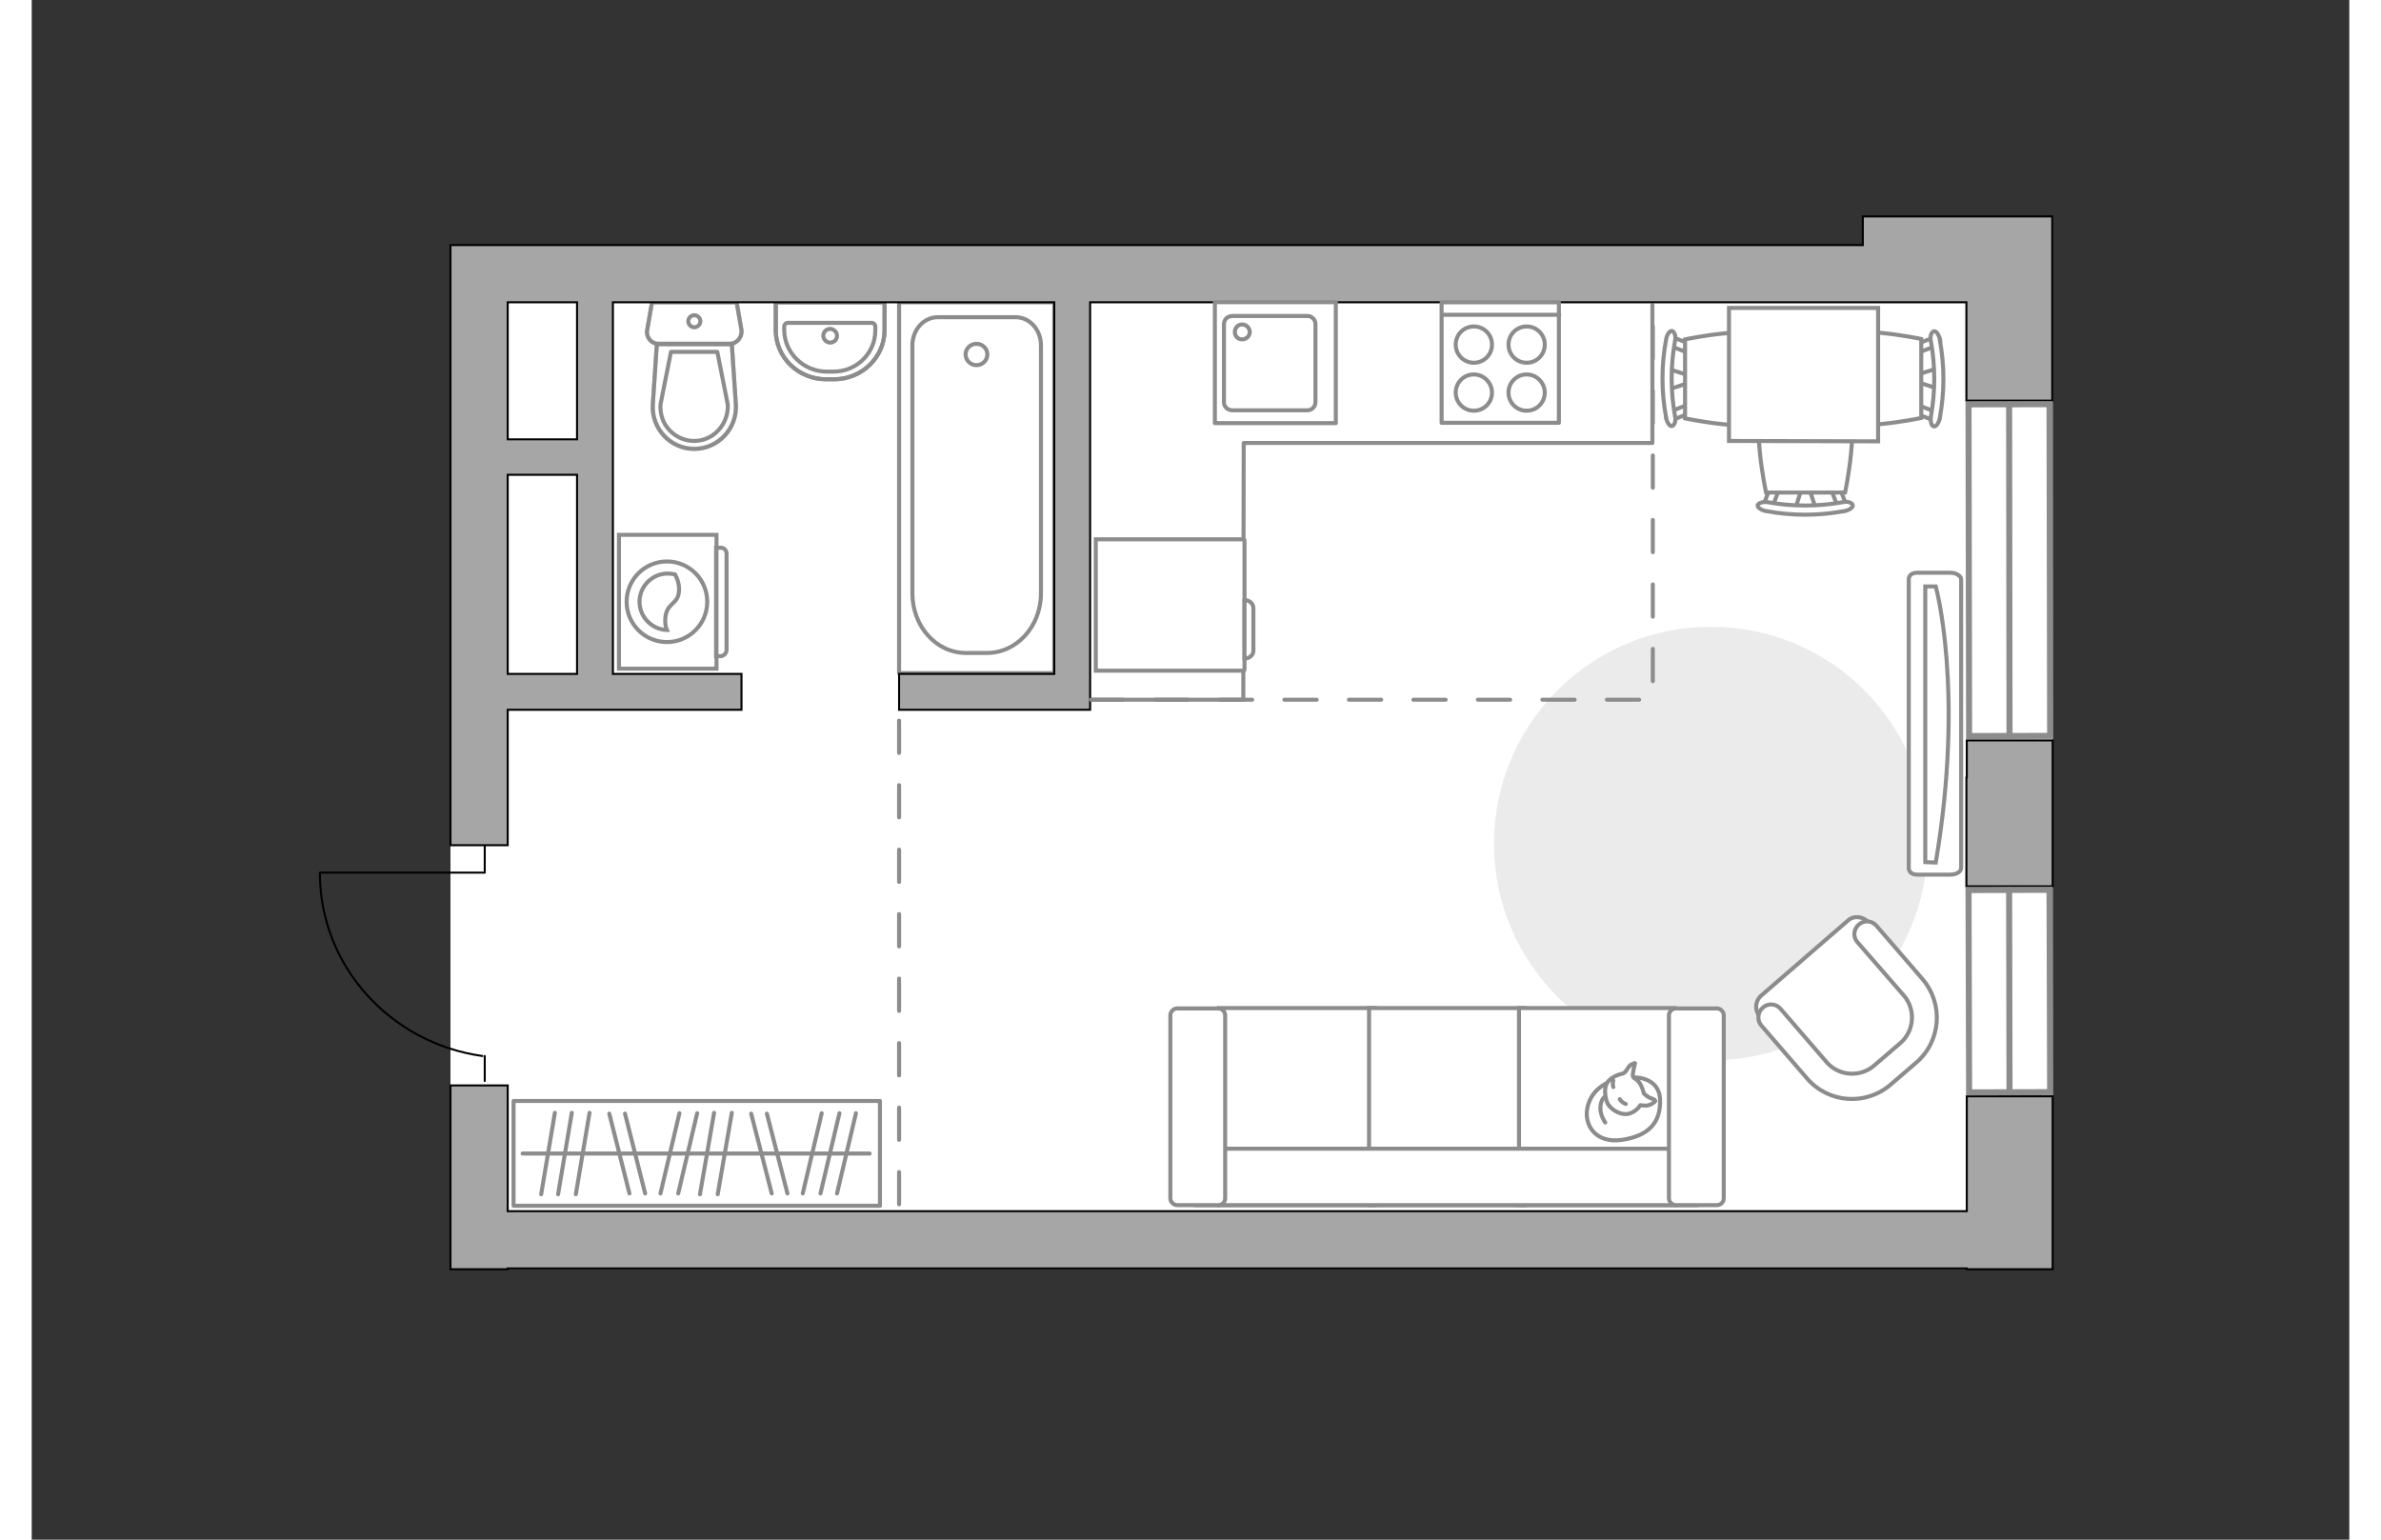 <?xml version="1.0" encoding="utf-8"?>
<!-- Generator: Adobe Illustrator 27.0.0, SVG Export Plug-In . SVG Version: 6.00 Build 0)  -->
<svg version="1.1" xmlns="http://www.w3.org/2000/svg" xmlns:xlink="http://www.w3.org/1999/xlink" x="0px" y="0px"
	 viewBox="0 0 575 382" style="enable-background:new 0 0 575 382;" xml:space="preserve" width="883" height="571">
<rect x="0" y="0" width="575" height="382" fill="#333333" stroke="none"/>
<style type="text/css">
	.st0{fill:#FFFFFF;}
	.st1{fill:#EBEBEB;}
	.st2{fill:#FFFFFF;stroke:#8C8C8C;stroke-miterlimit:10;}
	.st3{fill:#FFFFFF;stroke:#8C8C8C;stroke-linecap:round;stroke-linejoin:round;stroke-miterlimit:10;}
	.st4{fill:none;stroke:#8C8C8C;stroke-linecap:round;stroke-linejoin:round;stroke-miterlimit:10;}
	.st5{fill-rule:evenodd;clip-rule:evenodd;fill:#FFFFFF;fill-opacity:0.1;stroke:#8C8C8C;stroke-miterlimit:10;}
	.st6{fill:none;stroke:#000000;stroke-width:0.5;stroke-linecap:round;stroke-linejoin:round;stroke-miterlimit:10;}
	.st7{opacity:0.5;}
	.st8{fill:#A6A6A6;stroke:#000000;stroke-width:0.5;stroke-miterlimit:10;}
	.st9{fill:none;stroke:#8C8C8C;stroke-linecap:round;stroke-linejoin:round;stroke-miterlimit:10;stroke-dasharray:8;}
	.st10{fill:#FFFFFF;stroke:#8C8C8C;stroke-width:1.5;stroke-linecap:round;stroke-miterlimit:10;}
</style>
<g id="bg_1_">
	<polygon class="st0" points="454.3,53.7 454.3,60.8 103.9,60.8 103.9,314.9 501.4,314.9 501.4,198.6 501.4,60.8 501.4,53.7 	"/>
</g>
<g id="furniture_1_">
	<path id="Vector_51_00000173122150015603874500000006513864758322864278_" class="st1" d="M416.6,155.5
		c-29.7,0-53.8,24.1-53.8,53.8c0,29.7,24.1,53.8,53.8,53.8c29.7,0,53.8-24.1,53.8-53.8C470.4,179.6,446.4,155.5,416.6,155.5z"/>
	<g>
		<path id="Vector_90_00000129920622533241781170000010272969428145635761_" class="st2" d="M478.7,143.8c0-0.9-1.2-1.7-2.7-1.7
			h-8.2c-1.5,0-2.1,0.8-2.1,1.7v71.5c0,0.9,0.6,1.7,2.1,1.7h8.2c1.5,0,2.7-0.7,2.7-1.7V143.8z"/>
		<path id="Vector_91_00000172437548827349211400000005822116588022134427_" class="st2" d="M469.8,213.9v-68.4l2.6,0
			c0,0,7.2,25.9,0,68.5L469.8,213.9z"/>
	</g>
	<g>
		<path id="Vector_54_00000089560932530834171300000005901059498213499784_" class="st2" d="M294.6,299h38.6v-48.9h-38.6V299z"/>
		<path id="Vector_55_00000041259706720227304150000013723420076493604772_" class="st2" d="M331.8,299h38.6v-48.9h-38.6V299z"/>
		<path id="Vector_56_00000159461103327709180710000001555093060905341110_" class="st2" d="M369,299h38.6v-48.9H369V299z"/>
		<path id="Vector_57_00000147180548965194459690000014742096802433111937_" class="st2" d="M292.6,285L289,299h124V285H292.6z"/>
		<path id="Vector_58_00000077312391533357119880000005693519467370925447_" class="st2" d="M296.1,297.3v-45.4
			c0-0.9-0.8-1.7-1.7-1.7h-10.2c-0.9,0-1.7,0.8-1.7,1.7v45.4c0,0.9,0.8,1.7,1.7,1.7h10.2C295.3,299,296.1,298.3,296.1,297.3z"/>
		<path id="Vector_59_00000124140898286320428840000007634127723266351784_" class="st2" d="M419.8,297.3v-45.4
			c0-0.9-0.8-1.7-1.7-1.7h-10.2c-0.9,0-1.7,0.8-1.7,1.7v45.4c0,0.9,0.8,1.7,1.7,1.7h10.2C419,299,419.8,298.3,419.8,297.3z"/>
		<g>
			<path class="st3" d="M397.5,267.3c0,0,6.3-0.2,6.5,5.5c0.2,5.7-2.8,9-9.4,10c-6.6,1-9.6-3.7-8.6-8.1
				C387,270.2,391.2,267.3,397.5,267.3z"/>
			<path class="st3" d="M400,271.3c0,0,0.7,0.8,1.8,1.2c1.2,0.4,1,0.7,1,0.7s-1.1,1.3-2.8,1.1c-0.9-0.1-0.9-0.1-0.9-0.1
				s-1.1,1.9-3.3,2.2c-2.2,0.2-4.6-1.6-5-3.1c-0.5-1.4-0.7-3.5,0.1-4.7c0.8-1.2,2.6-2,3.7-2.2c1.1-0.2,1.3-1.8,2.3-2.3
				c1-0.5,0.9-0.3,0.9-0.3s-0.8,2.9-0.5,3.4C397.6,267.8,399,267.5,400,271.3z"/>
			<path class="st3" d="M394,272.7c0,0,0.4,0.8,1.5,1.2"/>
			<path class="st3" d="M392.4,269.7c0,0-0.3-0.9,0-1.6"/>
			<path class="st4" d="M390.4,272.1c0,0-1,0.3-1.2,2.5c-0.2,1.9,1.2,3.9,1.2,3.9"/>
		</g>
	</g>
	<g>
		<g id="Group_6_00000011010849987797466250000014611278649177845643_">
			<g id="Group_7_00000026881446753108918640000015717329705139856016_">
				<path id="Vector_15_00000121982960336796430750000005465227729004076935_" class="st2" d="M442.6,126.1l-1.8-5.5h-1.5l-1.7,5.5
					H442.6z"/>
			</g>
			<g id="Group_8_00000072250897105111913140000006960849306464706187_">
				<path id="Vector_16_00000023962474747755263510000006414867822659454345_" class="st2" d="M447.4,120.9c-0.6,0.1-1,0.5-0.8,1
					l1.7,4.4c0.1,0.3,0.7,0.6,1.3,0.5c0.6-0.1,1-0.5,0.8-1l-1.7-4.4c0-0.3-0.5-0.6-1-0.6C447.7,120.8,447.6,120.8,447.4,120.9z"/>
			</g>
			<g id="Group_9_00000142150610502770067440000009788839842596627099_">
				<path id="Vector_17_00000067233596301870286220000009438418948840501401_" class="st2" d="M431.2,121.3l-1.7,4.4
					c-0.2,0.5,0.2,0.9,0.8,1c0.6,0.2,1.2,0,1.4-0.5l1.7-4.4c0.2-0.5-0.2-0.9-0.8-1c-0.1,0-0.2,0-0.3,0
					C431.8,120.8,431.4,121.1,431.2,121.3z"/>
			</g>
			<path id="Vector_18_00000029027100806947535270000007433329123346958465_" class="st2" d="M430.3,122.2h19.6c0,0,4-18.8,0-22.8
				c-3.5-3.5-16.1-3.5-19.6,0C426.2,103.4,430.3,122.2,430.3,122.2z"/>
			<path id="Vector_19_00000000197985710699238210000007237831794209520282_" class="st2" d="M428.2,125.3c-0.1,0.6,0.9,1.3,2.1,1.5
				c6.4,1.2,13,1.2,19.4,0c1.3-0.2,2.3-1,2.1-1.5c-0.2-0.6-1.3-1-2.5-0.7c-6.2,1.1-12.4,1.1-18.6,0
				C429.5,124.4,428.5,124.8,428.2,125.3z"/>
		</g>
		<g id="Group_6_00000179627102095085584730000005543116858227826347_">
			<g id="Group_7_00000117642094119650883220000017584573441540526247_">
				<path id="Vector_15_00000100341760494225337980000016604981685124871579_" class="st2" d="M406.2,96.6l5.5-1.8v-1.5l-5.5-1.7
					V96.6z"/>
			</g>
			<g id="Group_8_00000098917863365907079160000014155981676735119260_">
				<path id="Vector_16_00000110457804463317763710000000317727710504272539_" class="st2" d="M411.4,101.4c-0.1-0.6-0.5-1-1-0.8
					l-4.4,1.7c-0.3,0.1-0.6,0.7-0.5,1.3c0.1,0.6,0.5,1,1,0.8l4.4-1.7c0.3,0,0.6-0.5,0.6-1C411.5,101.7,411.5,101.6,411.4,101.4z"/>
			</g>
			<g id="Group_9_00000087372236289407878370000006418088119339727029_">
				<path id="Vector_17_00000173151819942233166690000015082220295313648805_" class="st2" d="M411.1,85.2l-4.4-1.7
					c-0.5-0.2-0.9,0.2-1,0.8c-0.2,0.6,0,1.2,0.5,1.4l4.4,1.7c0.5,0.2,0.9-0.2,1-0.8c0-0.1,0-0.2,0-0.3
					C411.5,85.8,411.3,85.4,411.1,85.2z"/>
			</g>
			<path id="Vector_18_00000043451151713901471270000017402804906710733713_" class="st2" d="M410.2,84.2v19.6c0,0,18.8,4,22.8,0
				c3.5-3.5,3.5-16.1,0-19.6C429,80.2,410.2,84.2,410.2,84.2z"/>
			<path id="Vector_19_00000140721481299154915230000015700547012010041519_" class="st2" d="M407,82.1c-0.6-0.1-1.3,0.9-1.5,2.1
				c-1.2,6.4-1.2,13,0,19.4c0.2,1.3,1,2.3,1.5,2.1c0.6-0.2,1-1.3,0.7-2.5c-1.1-6.2-1.1-12.4,0-18.6C408,83.4,407.6,82.4,407,82.1z"
				/>
		</g>
		<g id="Group_14_00000013913077275763498230000005879868223800997527_">
			<g id="Group_15_00000155108433539959436710000006017905108936952992_">
				<path id="Vector_25_00000109747445687510085090000005980478065166284674_" class="st2" d="M472.8,91.4l-5.5,1.7v1.5l5.5,1.8
					V91.4z"/>
			</g>
			<g id="Group_16_00000132794523270672492770000000111969712638729148_">
				<path id="Vector_26_00000098222139860550036830000008436770371204605345_" class="st2" d="M467.6,86.5c0.1,0.6,0.5,1,1,0.8
					l4.4-1.7c0.3-0.1,0.6-0.7,0.5-1.3c-0.1-0.6-0.5-1-1-0.8l-4.4,1.7c-0.3,0-0.6,0.5-0.6,1C467.5,86.3,467.5,86.4,467.6,86.5z"/>
			</g>
			<g id="Group_17_00000011738759081073789910000003675346421870914229_">
				<path id="Vector_27_00000049189669074162306930000011602757067578365083_" class="st2" d="M468,102.8l4.4,1.7
					c0.5,0.2,0.9-0.2,1-0.8c0.2-0.6,0-1.2-0.5-1.3l-4.4-1.7c-0.5-0.2-0.9,0.2-1,0.8c0,0.1,0,0.2,0,0.3
					C467.5,102.2,467.6,102.6,468,102.8z"/>
			</g>
			<path id="Vector_28_00000173847828581245490020000010370651570170623651_" class="st2" d="M468.8,103.7V84.1c0,0-18.8-4-22.8,0
				c-3.5,3.5-3.5,16.1,0,19.6C450,107.7,468.8,103.7,468.8,103.7z"/>
			<path id="Vector_29_00000024695836730567190330000013068715063171487874_" class="st2" d="M471.9,105.8c0.6,0.1,1.3-0.9,1.5-2.1
				c1.2-6.4,1.2-13,0-19.4c-0.2-1.4-1-2.3-1.5-2.1c-0.6,0.2-1,1.3-0.7,2.5c1.1,6.2,1.1,12.4,0,18.6
				C471,104.4,471.3,105.7,471.9,105.8z"/>
		</g>
		<path id="Vector_35_00000147205205178049543230000012188394296506907287_" class="st2" d="M421.1,109.4l37,0.1v-6.4V76.4h-37
			V109.4L421.1,109.4z"/>
	</g>
	<g>
		<g>
			<path class="st2" d="M169.9,132.7v33.2h-24.2v-33.2H169.9z"/>
			<path class="st5" d="M172.4,137.4v23.8c0,0.9-0.7,1.6-1.6,1.6h-1v-26.9h1C171.7,135.8,172.4,136.5,172.4,137.4z"/>
		</g>
		<g>
			<circle class="st2" cx="157.6" cy="149.3" r="10"/>
			<path class="st2" d="M160.6,146.6c-0.2,3.5-3.1,2.8-3.4,6.8c-0.1,1.3,0.1,2.2,0.4,2.9c-3.7-0.1-6.8-3.2-6.8-7c0-3.8,3.1-7,7-7
				c0.6,0,1.2,0.1,1.8,0.2C160.1,143.4,160.7,144.8,160.6,146.6z"/>
		</g>
	</g>
	<g>
		
			<rect x="119.6" y="273.2" transform="matrix(-1 -2.056412e-11 2.056412e-11 -1 330.048 572.36)" class="st4" width="90.9" height="26"/>
		<line class="st4" x1="173.7" y1="276.1" x2="170.2" y2="296.3"/>
		<line class="st4" x1="169.3" y1="276.1" x2="165.8" y2="296.3"/>
		<line class="st4" x1="182.4" y1="276.3" x2="187.5" y2="296.1"/>
		<line class="st4" x1="178.5" y1="276.3" x2="183.6" y2="296.1"/>
		<line class="st4" x1="196" y1="276.2" x2="191.3" y2="296.1"/>
		<line class="st4" x1="204.5" y1="276.2" x2="199.8" y2="296.1"/>
		<line class="st4" x1="200.4" y1="276.2" x2="195.7" y2="296.1"/>
		<line class="st4" x1="138.4" y1="276.1" x2="135" y2="296.3"/>
		<line class="st4" x1="134" y1="276.1" x2="130.6" y2="296.3"/>
		<line class="st4" x1="129.8" y1="276.1" x2="126.4" y2="296.3"/>
		<line class="st4" x1="147.2" y1="276.3" x2="152.2" y2="296.1"/>
		<line class="st4" x1="143.3" y1="276.3" x2="148.3" y2="296.1"/>
		<line class="st4" x1="160.7" y1="276.2" x2="156" y2="296.1"/>
		<line class="st4" x1="165.1" y1="276.2" x2="160.4" y2="296.1"/>
		<line class="st4" x1="207.9" y1="286.2" x2="121.8" y2="286.2"/>
	</g>
	<path id="Vector_148_00000168093102599100119850000008766835537141567362_" class="st4" d="M262.7,173.6h37.9l0.1-63.7h101.4V75.7"
		/>
	<g>
		<path id="Vector_8_00000093173197627971270370000013542606686573477300_" class="st2" d="M300.9,166.1V134c0-0.1-0.1-0.2-0.2-0.2
			H264v32.6h36.7C300.8,166.3,300.9,166.3,300.9,166.1z"/>
		<path id="Vector_9_00000088838250527145748850000015516470590127232156_" class="st2" d="M300.9,148.9v14.5c1.2,0,2.2-0.9,2.2-1.9
			v-10.6C303.1,149.8,302.2,148.9,300.9,148.9z"/>
	</g>
	<g>
		<path id="Vector_37_00000120530715130354253330000015988673554862182800_" class="st2" d="M429,247.1l21.6-18.7
			c1.4-1.3,3.7-1.1,5,0.4l13,14.9c4.7,5.4,4.1,13.7-1.3,18.4l-7.2,6.2c-5.4,4.7-13.7,4.1-18.4-1.3l-13-14.9
			C427.4,250.6,427.6,248.4,429,247.1z"/>
		<path id="Vector_38_00000135678591173050454960000007082494324051234443_" class="st2" d="M429.5,250c1.3-1.2,3.3-1,4.4,0.3
			l11.4,13.2c3,3.5,8.4,3.9,11.9,0.8l6.4-5.5c3.5-3,3.9-8.4,0.8-11.9L453,233.8c-1.2-1.3-1-3.3,0.3-4.4c1.3-1.2,3.3-1,4.4,0.3
			l11.4,13.2c5.3,6.2,4.6,15.4-1.5,20.7l-6.4,5.5c-6.2,5.3-15.4,4.6-20.7-1.5l-11.4-13.2C428,253.1,428.2,251.1,429.5,250z"/>
	</g>
</g>
<g id="plan">
	<g>
		<polyline class="st6" points="71.6,216.5 112.4,216.5 112.4,209.7 		"/>
		<line class="st6" x1="112.4" y1="268.2" x2="112.4" y2="262"/>
		<path class="st6" d="M111.8,262c-22.8-3.2-40.3-22.3-40.3-45.4"/>
	</g>
	<g>
		<g class="st7">
			<path class="st4" d="M173.2,85.3l-17.7,0c-1.8,0-3.1-1.6-2.8-3.4l1.2-6.9l21,0l1.2,6.9C176.3,83.6,175,85.3,173.2,85.3z"/>
			<path class="st4" d="M155.1,85.3l18.6,0l1,14.9c0.4,6-4.3,11.1-10.3,11.1c-6,0-10.7-5.1-10.3-11.1L155.1,85.3z"/>
		</g>
		<g>
			<path class="st4" d="M173.2,85.3l-17.7,0c-1.8,0-3.1-1.6-2.8-3.4l1.2-6.9l21,0l1.2,6.9C176.3,83.6,175,85.3,173.2,85.3z"/>
			<path class="st4" d="M164.4,111.4L164.4,111.4c-6,0-10.7-5.1-10.3-11.1l1-14.9l18.6,0l1,14.9
				C175.1,106.3,170.3,111.4,164.4,111.4z"/>
			<path class="st4" d="M158.6,87.3l-2.6,13.1c-0.1,2.4,0.6,4.6,2.2,6.3c1.6,1.7,3.8,2.7,6.1,2.7c2.3,0,4.5-0.9,6.1-2.7
				c1.6-1.7,2.4-4,2.3-6.3l-2.6-13.1L158.6,87.3z"/>
			<path class="st4" d="M165.9,79.7c0-0.8-0.7-1.5-1.5-1.5c-0.8,0-1.5,0.7-1.5,1.5c0,0.8,0.7,1.5,1.5,1.5
				C165.2,81.2,165.9,80.5,165.9,79.7z"/>
		</g>
	</g>
	<g>
		<polyline class="st4" points="253.7,167 253.7,75 215.2,75 215.2,167 253.7,167 		"/>
		<path class="st4" d="M231.8,162l5.2,0c7.4,0,13.4-6.6,13.4-14.8l0-61.5c0-3.9-2.8-7-6.3-7l-19.3,0c-3.5,0-6.3,3.1-6.3,7l0,61.5
			C218.5,155.4,224.4,162,231.8,162z"/>
		<path class="st4" d="M231.7,87.9c0,1.5,1.2,2.7,2.7,2.7c1.5,0,2.7-1.2,2.7-2.7c0-1.4-1.2-2.6-2.7-2.6
			C232.9,85.3,231.7,86.5,231.7,87.9z"/>
	</g>
	<g>
		<path class="st4" d="M197.1,94.1h2c6.9,0,12.5-5.5,12.5-12.2l0-6.9l-27,0v6.9C184.6,88.7,190.2,94.1,197.1,94.1z"/>
		<g>
			<path class="st4" d="M197.3,92.2h1.6c5.8,0,10.4-4.6,10.4-10.2l0-1c0-0.5-0.4-0.9-0.9-0.9l-20.8,0c-0.5,0-0.9,0.4-0.9,0.9v1
				C186.8,87.6,191.5,92.2,197.3,92.2z"/>
			<path class="st4" d="M196.4,83.3c0,0.9,0.8,1.7,1.7,1.7c1,0,1.7-0.8,1.7-1.7c0-0.9-0.8-1.7-1.7-1.7
				C197.1,81.6,196.4,82.4,196.4,83.3z"/>
			<path class="st4" d="M197.1,94.1h2c6.9,0,12.5-5.5,12.5-12.2l0-6.9l-27,0v6.9C184.6,88.7,190.2,94.1,197.1,94.1z"/>
		</g>
	</g>
	<g>
		<polygon class="st8" points="480.1,300.5 118.1,300.5 118.1,269.3 103.9,269.3 103.9,300.5 103.9,314.7 103.9,314.9 118.1,314.9 
			118.1,314.7 480.1,314.7 480.1,314.9 501.4,314.9 501.4,272 480.1,272 		"/>
		<polygon class="st8" points="480.1,192.9 480,192.9 480,219.9 501.4,219.9 501.4,213.5 501.4,213.5 501.4,183.7 480.1,183.7 		"/>
		<path class="st8" d="M454.3,53.7v7.1H118.1h-14.2h0v148.9h14.2v-33.6h58v-8.9h-31.9V75h109.5v92.2h-38.5v8.9h38.5h1.6h7.3V75
			h191.7v0H480v24.4h21.3V75h0V53.7H454.3z M118.1,167.2v-49.4h17.2v49.4H118.1z M135.3,109h-17.2V75h17.2V109z"/>
	</g>
	<line class="st9" x1="215.2" y1="178.8" x2="215.2" y2="300.7"/>
	<polyline class="st9" points="262.8,173.6 402.2,173.6 402.2,75.3 	"/>
	<g>
		<g>
			
				<rect x="293.6" y="75" transform="matrix(2.682726e-10 -1 1 2.682726e-10 218.55 398.576)" class="st4" width="30" height="30"/>
		</g>
		<path class="st4" d="M295.8,99.8V80.4c0-1.1,0.9-2,2.1-2h18.6c1.1,0,2,0.9,2,2v19.4c0,1.1-0.9,2-2,2h-18.6
			C296.7,101.8,295.8,100.9,295.8,99.8z"/>
		<path class="st4" d="M302.2,82.4c0-1-0.8-1.9-1.9-1.9c-1,0-1.8,0.8-1.8,1.9c0,1,0.8,1.8,1.8,1.8C301.3,84.2,302.2,83.4,302.2,82.4
			z"/>
	</g>
	<g>
		<rect x="349.8" y="75" class="st4" width="29.1" height="29.9"/>
		<g>
			<g>
				<path class="st4" d="M370.9,92.9c-2.5,0-4.5,2-4.5,4.5c0,2.5,2,4.5,4.5,4.5c2.5,0,4.5-2,4.5-4.5C375.4,95,373.4,92.9,370.9,92.9
					z"/>
				<path class="st4" d="M370.9,81c-2.5,0-4.5,2-4.5,4.5c0,2.5,2,4.5,4.5,4.5c2.5,0,4.5-2,4.5-4.5C375.4,83,373.4,81,370.9,81z"/>
			</g>
			<g>
				<path class="st4" d="M357.8,92.9c-2.5,0-4.5,2-4.5,4.5c0,2.5,2,4.5,4.5,4.5c2.5,0,4.5-2,4.5-4.5C362.3,95,360.3,92.9,357.8,92.9
					z"/>
				<path class="st4" d="M357.8,81c-2.5,0-4.5,2-4.5,4.5c0,2.5,2,4.5,4.5,4.5c2.5,0,4.5-2,4.5-4.5C362.3,83,360.3,81,357.8,81z"/>
			</g>
		</g>
		<line class="st4" x1="379" y1="78.1" x2="350.2" y2="78.1"/>
	</g>
</g>
<g id="windows_1_">
	<g>
		
			<rect x="480.6" y="220.8" transform="matrix(1 -2.931531e-03 2.931531e-03 1 -0.719 1.439)" class="st10" width="20.1" height="50.2"/>
		<line class="st10" x1="490.7" y1="271" x2="490.6" y2="220.8"/>
	</g>
	<g>
		
			<rect x="480.6" y="100.3" transform="matrix(1 -1.786894e-03 1.786894e-03 1 -0.252 0.877)" class="st10" width="20.1" height="82.3"/>
		<line class="st10" x1="490.7" y1="182.6" x2="490.6" y2="100.3"/>
	</g>
</g>
<g id="points">
	<path id="r1" class="st4" d="M342.1,213.1"/>
	<path id="k1" class="st4" d="M351.2,141.4"/>
	<path id="s1" class="st4" d="M191.3,121"/>
	<path id="h1" class="st4" d="M163.4,227.5"/>
</g>
</svg>
